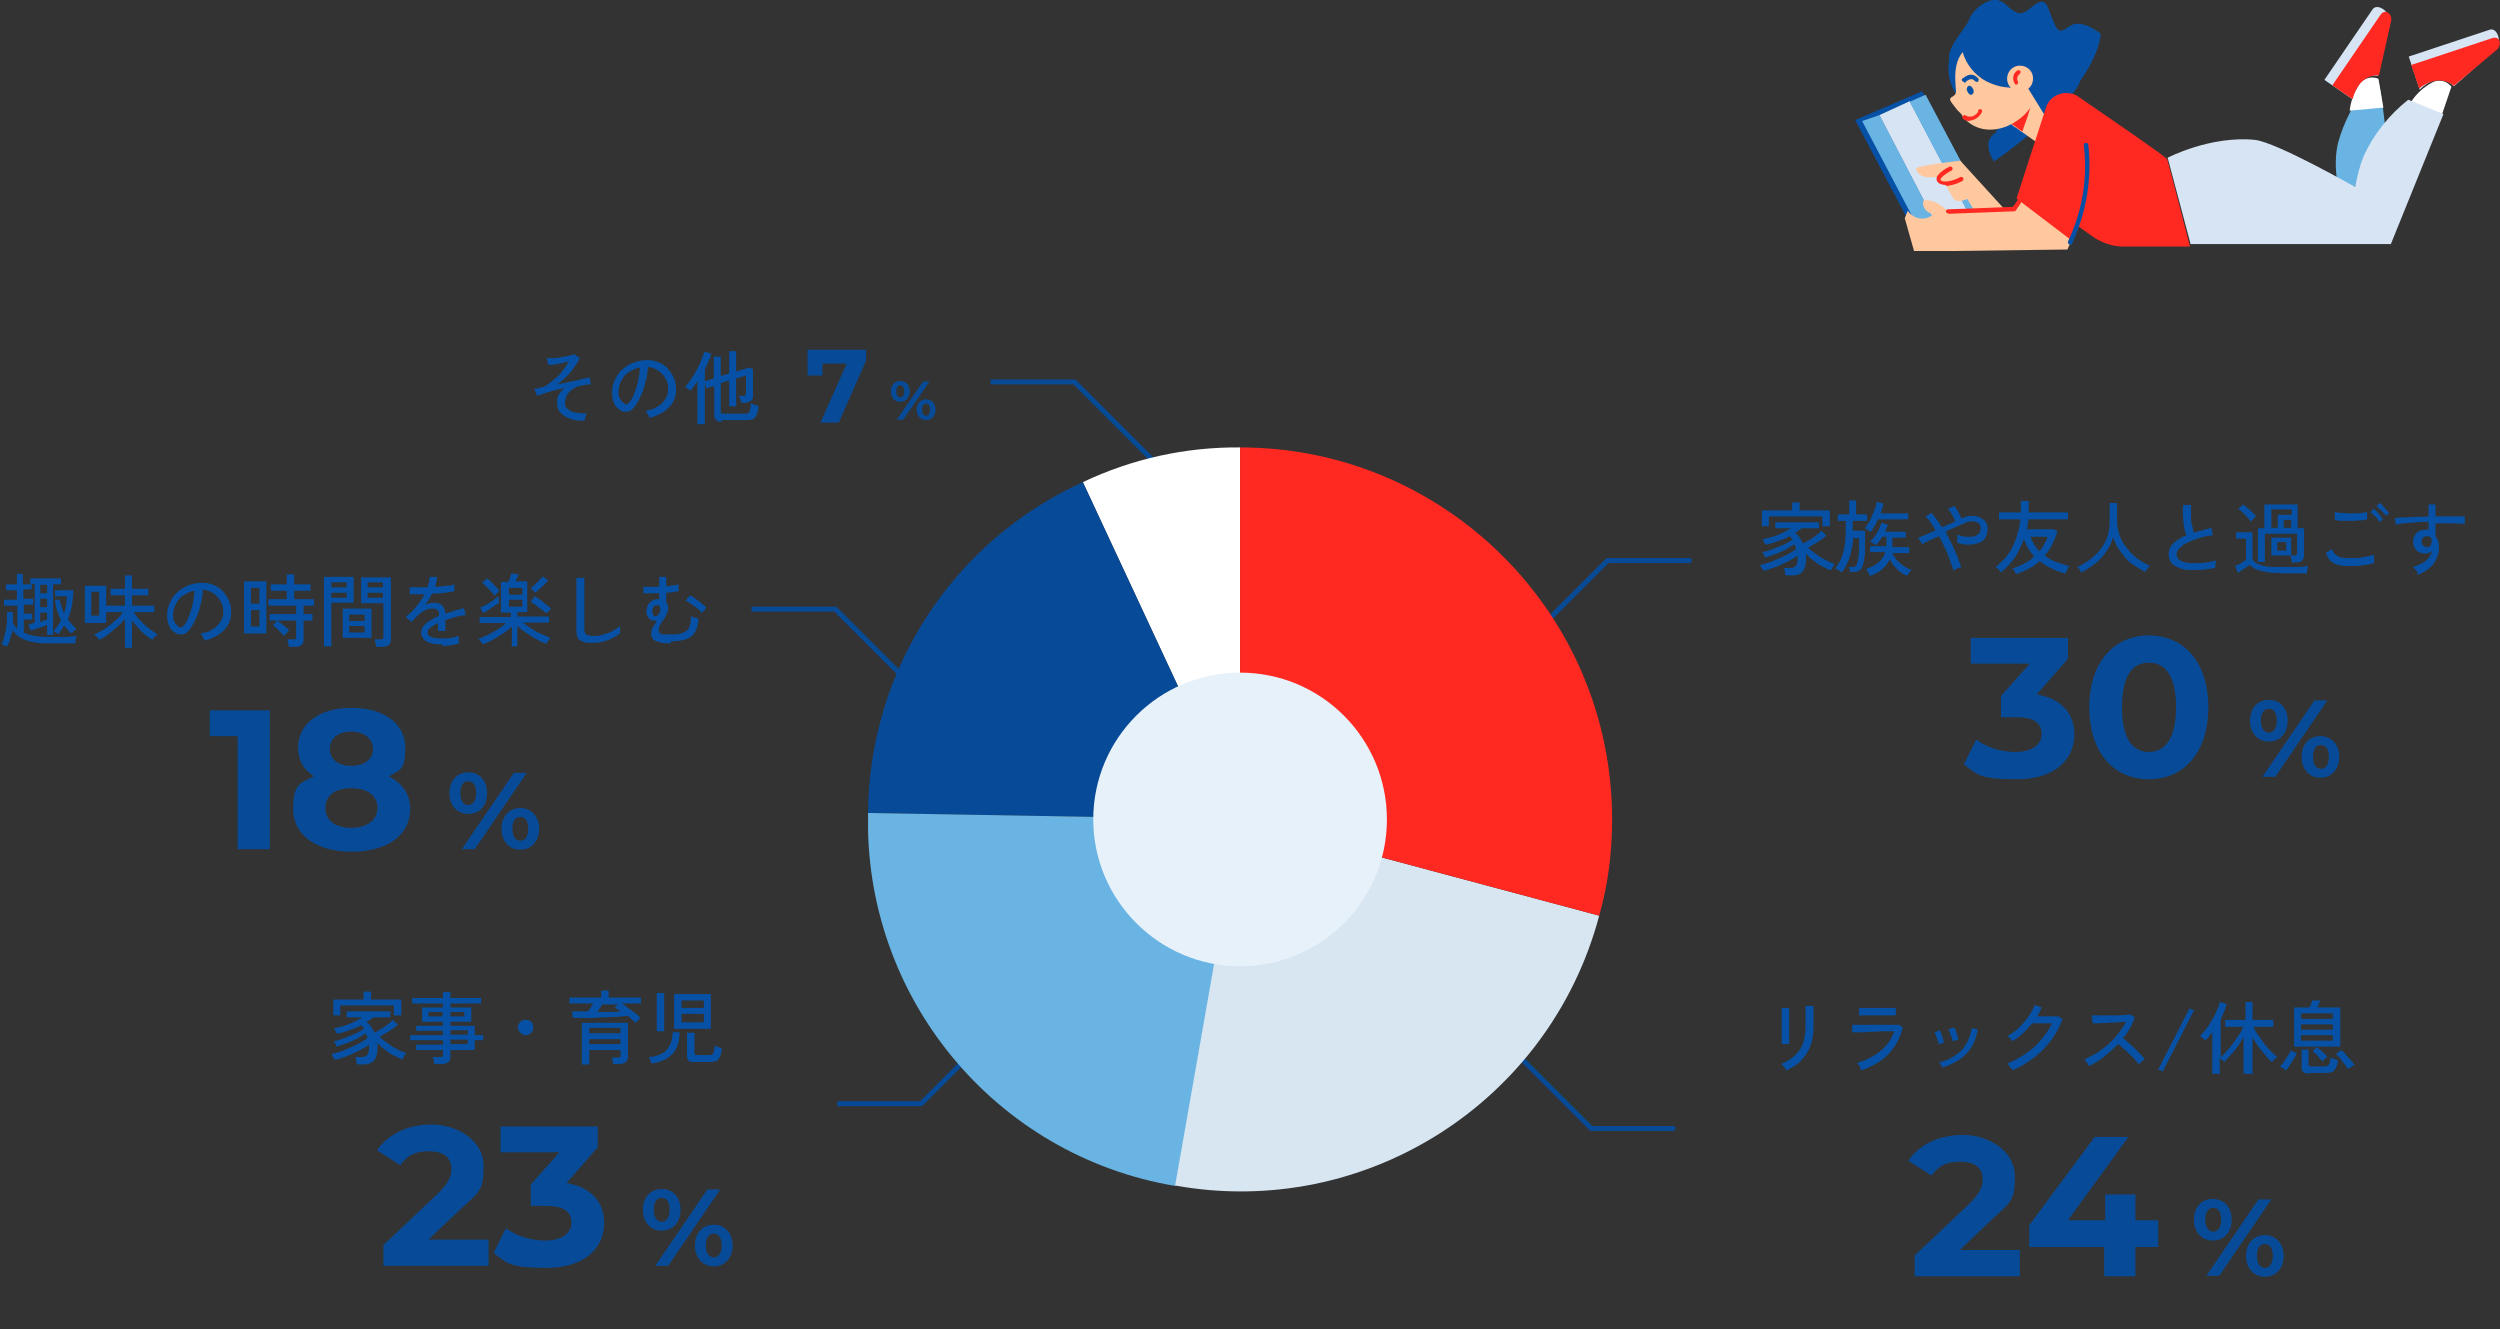 <?xml version="1.0" encoding="UTF-8"?>
<svg id="_レイヤー_1" data-name="レイヤー_1" xmlns="http://www.w3.org/2000/svg" xmlns:xlink="http://www.w3.org/1999/xlink" version="1.1" viewBox="0 0 504 268">
  <rect x="0" y="0" width="504" height="268" fill="#333333" stroke="none"/>
  <!-- Generator: Adobe Illustrator 29.1.0, SVG Export Plug-In . SVG Version: 2.1.0 Build 142)  -->
  <defs>
    <style>
      .st0, .st1 {
        fill: none;
      }

      .st2 {
        fill: #ffc89e;
      }

      .st3 {
        fill: #d8e6f2;
      }

      .st4 {
        isolation: isolate;
      }

      .st5 {
        clip-path: url(#clippath-1);
      }

      .st6 {
        clip-path: url(#clippath-3);
      }

      .st7 {
        clip-path: url(#clippath-4);
      }

      .st8 {
        clip-path: url(#clippath-2);
      }

      .st9 {
        clip-path: url(#clippath-6);
      }

      .st10 {
        clip-path: url(#clippath-5);
      }

      .st11 {
        fill: #fff;
      }

      .st12 {
        fill: #074b98;
      }

      .st13 {
        fill: #ff2921;
      }

      .st14 {
        fill: #e7f1fa;
      }

      .st15 {
        fill: #d7e4f4;
      }

      .st16 {
        fill: #69b4e3;
      }

      .st1 {
        stroke: #074b98;
        stroke-miterlimit: 10;
      }

      .st17 {
        fill: #0651a5;
      }

      .st18 {
        clip-path: url(#clippath);
      }
    </style>
    <clipPath id="clippath">
      <rect class="st0" x="306.9" y="112.5" width="34.2" height="17.8"/>
    </clipPath>
    <clipPath id="clippath-1">
      <rect class="st0" x="199.7" y="76.4" width="34.2" height="17.8"/>
    </clipPath>
    <clipPath id="clippath-2">
      <rect class="st0" x="151.4" y="122.2" width="34.2" height="17.8"/>
    </clipPath>
    <clipPath id="clippath-3">
      <rect class="st0" x="168.8" y="205.2" width="34.2" height="17.8"/>
    </clipPath>
    <clipPath id="clippath-4">
      <rect class="st0" x="303.6" y="210.3" width="34.2" height="17.8"/>
    </clipPath>
    <clipPath id="clippath-5">
      <rect class="st0" x="374" y="0" width="130" height="50.6"/>
    </clipPath>
    <clipPath id="clippath-6">
      <rect class="st0" x="175" y="90.2" width="150" height="150"/>
    </clipPath>
  </defs>
  <g id="_グループ_22172" data-name="グループ_22172">
    <g id="_グループ_22171" data-name="グループ_22171">
      <g id="_グループ_5514" data-name="グループ_5514">
        <g id="_グループ_4833" data-name="グループ_4833">
          <g id="_" class="st4">
            <g class="st4">
              <path class="st12" d="M453.6,145.3c0-2.6,1.6-4.2,3.8-4.2s3.8,1.6,3.8,4.2-1.6,4.2-3.8,4.2-3.8-1.7-3.8-4.2ZM459,145.3c0-1.6-.6-2.4-1.6-2.4s-1.6.8-1.6,2.4.7,2.4,1.6,2.4,1.6-.8,1.6-2.4ZM466.6,141.2h2.6l-10.5,15.4h-2.6l10.5-15.4ZM464,152.6c0-2.6,1.6-4.2,3.8-4.2s3.8,1.7,3.8,4.2-1.6,4.2-3.8,4.2-3.8-1.7-3.8-4.2ZM469.5,152.6c0-1.6-.6-2.4-1.6-2.4s-1.6.8-1.6,2.4.7,2.4,1.6,2.4,1.6-.8,1.6-2.4Z"/>
            </g>
          </g>
          <g id="_30" class="st4">
            <g class="st4">
              <path class="st12" d="M418.2,148.1c0,4.7-3.6,9-11.6,9s-8-1.1-10.7-3l2.5-5c2.1,1.6,5.1,2.5,8,2.5s5.2-1.3,5.2-3.6-1.6-3.4-5.2-3.4h-3v-4.3l5.8-6.5h-11.9v-5.2h19.6v4.2l-6.3,7.2c5,.8,7.6,3.9,7.6,8Z"/>
              <path class="st12" d="M421.2,142.6c0-9.2,5.1-14.5,12-14.5s12,5.2,12,14.5-5.1,14.5-12,14.5-12-5.2-12-14.5ZM438.7,142.6c0-6.4-2.2-9-5.5-9s-5.4,2.6-5.4,9,2.2,9,5.4,9,5.5-2.6,5.5-9Z"/>
            </g>
          </g>
        </g>
        <g id="_家族や友人と過ごす" data-name="家族や友人と過ごす" class="st4">
          <g class="st4">
            <path class="st17" d="M359.9,115.9c0-.2,0-.4-.1-.7,0-.3-.1-.5-.2-.7h1.3c.5,0,.8-.1,1.1-.4.3-.3.4-.8.4-1.5s0-.2,0-.3c0,0,0-.2,0-.3-.5.4-1.2.8-2,1.2-.8.4-1.6.8-2.4,1.1-.8.3-1.7.6-2.5.8,0-.1,0-.2-.2-.4s-.2-.3-.3-.5c0-.1-.2-.3-.2-.3.6-.1,1.2-.3,1.8-.5.7-.2,1.3-.5,2-.8.7-.3,1.3-.6,1.9-.9.6-.3,1.1-.7,1.6-1,0-.2-.1-.4-.2-.5,0-.2-.1-.3-.2-.5-.5.4-1.1.7-1.7,1.1-.7.3-1.4.7-2.1.9-.7.3-1.4.5-2.1.7,0,0,0-.2-.1-.4s-.2-.3-.2-.4c0-.1-.2-.2-.2-.3.7-.1,1.3-.3,2.1-.6.7-.3,1.5-.6,2.2-.9.7-.3,1.3-.7,1.8-1,0-.1-.2-.3-.3-.4,0-.1-.2-.2-.3-.3-.7.4-1.5.7-2.4,1-.9.3-1.7.6-2.5.7,0,0,0-.2-.2-.4s-.2-.3-.2-.4-.2-.3-.2-.3c.7-.1,1.4-.3,2.1-.5.7-.2,1.4-.5,2-.8.6-.3,1.2-.6,1.7-.9h-3.2v-1.2h8.8v1.2h-3.5c-.3.3-.8.6-1.3.9.3.3.7.6.9,1,.3.4.5.8.7,1.2.4-.2.9-.5,1.4-.8.5-.3.9-.6,1.3-.9.4-.3.7-.6,1-.9l1,1c-.5.4-1.1.9-1.8,1.3s-1.3.8-1.9,1.1c.4.4.8.7,1.2,1,.5.3.9.7,1.4,1,.5.3,1,.5,1.5.8.5.2.9.4,1.3.5,0,0-.2.2-.3.4s-.2.3-.3.5c0,.2-.2.3-.2.4-.5-.2-1.1-.5-1.7-.8-.6-.3-1.2-.7-1.8-1.2-.6-.4-1.1-.9-1.5-1.4,0,.1,0,.3,0,.5,0,.2,0,.3,0,.5,0,1.2-.2,2-.7,2.6s-1.1.8-2,.8h-1.2ZM355.2,106.1v-3.2h6.1v-1.6h1.5v1.6h6.1v3.2h-1.5v-2h-10.8v2h-1.4Z"/>
            <path class="st17" d="M373,115.6c0-.2,0-.4-.1-.7s-.1-.5-.2-.6h.8c.3,0,.5,0,.6-.2.1-.1.3-.4.4-.9,0-.2.1-.6.2-1,0-.4,0-.8.1-1.3,0-.5,0-.9,0-1.3s0-.8,0-1.1h-1.2c0,.9-.2,1.8-.4,2.6-.2.9-.4,1.7-.8,2.4-.3.8-.7,1.4-1.1,1.9,0,0-.2-.2-.4-.3s-.3-.2-.5-.3c-.2,0-.3-.1-.4-.2.7-.9,1.3-2,1.6-3.3.4-1.3.5-2.9.5-4.8v-1.5h-1.6v-1.3h2.3v-2.8h1.4v2.8h2.2v1.3h-2.9v2h2.5c0,.5,0,1.1,0,1.7s0,1.2,0,1.8c0,.6,0,1.2-.1,1.7s-.1.9-.2,1.2c-.2.7-.4,1.2-.7,1.5-.3.3-.8.4-1.4.4h-.7ZM377.1,107.2c-.1,0-.3-.2-.6-.4-.3-.2-.5-.3-.6-.3.3-.3.5-.7.8-1.1.3-.4.5-.9.7-1.4.2-.5.4-1,.6-1.5s.3-.9.3-1.3l1.4.3c-.1.7-.3,1.3-.6,2h5.6v1.2h-6.1c-.4.9-.9,1.8-1.5,2.6ZM376.9,115.9c0-.1-.2-.3-.3-.6-.2-.2-.3-.4-.4-.6,1-.3,1.9-.8,2.5-1.3.7-.6,1.1-1.3,1.4-2.1h-3.1v-1.2h3.3v-1.9h-.8c-.4.6-.8,1.2-1.3,1.7,0,0-.2-.1-.3-.2-.2-.1-.3-.2-.5-.3-.2-.1-.3-.2-.4-.2.3-.3.7-.7,1-1.1.3-.5.6-.9.8-1.4.2-.5.4-.9.5-1.3l1.3.4c0,.2-.2.4-.3.7,0,.2-.2.4-.3.7h4.2v1.2h-2.7v1.9h3.4v1.2h-3.4c.3.7.8,1.4,1.5,2,.7.6,1.5,1.1,2.4,1.4,0,0-.2.2-.3.3-.1.1-.3.3-.4.5-.1.2-.2.3-.2.4-.7-.3-1.4-.7-2-1.3s-1.1-1.2-1.5-2c-.4.7-.9,1.4-1.6,2s-1.5,1-2.4,1.3Z"/>
            <path class="st17" d="M393.9,115.4c-.1-.6-.4-1.3-.7-2.2s-.6-1.7-1-2.5c-.4-.9-.8-1.7-1.3-2.6-.7.3-1.4.6-2,.9-.6.3-1.1.5-1.4.7l-.8-1.3c.4-.1.9-.4,1.5-.6.6-.3,1.3-.5,2-.9-.3-.6-.7-1.1-1-1.6s-.7-.9-1-1.2l1.2-.7c.3.4.7.8,1,1.3.4.5.7,1,1.1,1.6.5-.2,1-.4,1.4-.6.5-.2.9-.4,1.3-.6-.2-.4-.4-.9-.7-1.4-.3-.5-.5-.8-.8-1.1l1.3-.6c.2.2.3.4.5.7.2.3.4.6.5.9.2.3.3.6.4.9h.1c.7-.3,1.3-.5,1.9-.5.6,0,1.2,0,1.7.3s.9.5,1.2.9c.3.4.4.9.4,1.5s-.2,1.4-.5,1.8c-.3.5-.8.8-1.4,1-.6.2-1.2.3-2,.3-.7,0-1.5-.1-2.2-.4,0-.2,0-.4,0-.8,0-.3,0-.6,0-.8.5.2,1,.3,1.5.4.5,0,1.1,0,1.5,0,.5,0,.9-.3,1.2-.5s.5-.7.5-1.2-.1-.8-.4-1c-.3-.2-.7-.4-1.1-.4-.5,0-1,0-1.6.3-.5.2-1.1.5-1.8.8-.7.3-1.5.6-2.2,1,.5.8.9,1.7,1.3,2.5.4.9.8,1.7,1.1,2.5s.6,1.5.8,2.2c-.2,0-.5.1-.8.2-.3.1-.6.2-.7.4Z"/>
            <path class="st17" d="M406.5,115.9c0,0,0-.2-.2-.4,0-.2-.2-.3-.3-.5s-.2-.3-.3-.4c1.7-.5,3.2-1.3,4.4-2.4-.4-.5-.8-1-1.2-1.6-.3-.6-.6-1.2-.9-1.9-.5,1.4-1.1,2.6-1.8,3.7-.8,1.1-1.7,2.1-2.8,3,0,0-.2-.2-.3-.4-.1-.1-.3-.3-.4-.4-.1-.1-.3-.2-.4-.3,1.5-1.1,2.6-2.4,3.4-4,.8-1.6,1.4-3.5,1.6-5.6h-4.3v-1.4h4.4c0-.4,0-.8,0-1.1s0-.8,0-1.2h1.6c0,.4,0,.8,0,1.2,0,.4,0,.8,0,1.1h7.9v1.4h-8c0,.3,0,.7-.1,1,0,.3-.1.6-.2,1h5.5l.7.4c-.3,1-.7,1.9-1.1,2.7-.4.8-.9,1.6-1.5,2.2.7.5,1.4,1,2.3,1.3s1.8.6,2.7.8c0,0-.2.2-.3.4s-.2.4-.3.6c0,.2-.1.3-.2.5-1-.2-2-.6-2.8-1-.9-.4-1.7-.9-2.4-1.5-.6.6-1.3,1.1-2.1,1.5-.8.4-1.6.8-2.6,1.1ZM411.1,111.2c.4-.4.7-.9,1-1.4.3-.5.5-1,.7-1.6h-3.5c.5,1.2,1.1,2.2,1.9,3Z"/>
            <path class="st17" d="M419.7,115.6c-.1-.2-.3-.4-.4-.7-.2-.3-.4-.5-.5-.6,1.3-.6,2.4-1.3,3.4-2.2,1-.9,1.7-1.8,2.3-3,.5-1.1.8-2.3.8-3.7v-4h1.5v3.6c0,1,.2,2,.5,2.9s.8,1.8,1.5,2.6c.6.8,1.3,1.5,2.1,2.1s1.6,1.1,2.5,1.4c0,0-.2.2-.3.4s-.2.4-.4.5c-.1.2-.2.3-.3.4-.9-.5-1.8-1.1-2.7-1.7s-1.5-1.5-2.2-2.4-1.1-1.8-1.5-2.9c-.3,1-.7,2-1.4,2.9-.6.9-1.3,1.7-2.2,2.4s-1.8,1.3-2.8,1.8Z"/>
            <path class="st17" d="M446.5,114.5c-1,.2-1.9.3-2.8.4-.9,0-1.8,0-2.5,0-.8,0-1.5-.2-2.1-.5-.6-.2-1.1-.6-1.4-1-.3-.4-.5-1-.5-1.7s.3-1.6,1-2.2c.7-.6,1.5-1.2,2.6-1.6-.3-.6-.5-1.5-.6-2.5-.1-1-.2-2.2-.1-3.6h1.6c0,.6,0,1.3,0,2s0,1.4.2,2,.2,1.2.4,1.6c.5-.2,1.1-.4,1.7-.5.6-.2,1.2-.3,1.8-.5l.3,1.5c-1,.1-1.9.3-2.8.6-.9.3-1.6.5-2.3.9-.7.3-1.2.7-1.6,1.1-.4.4-.6.8-.6,1.2s.2.9.6,1.2c.4.3,1,.5,1.8.6.8,0,1.6.1,2.6,0,1,0,2-.3,3-.5,0,.2-.1.5-.2.8,0,.3,0,.6,0,.8Z"/>
            <path class="st17" d="M459.7,115.5c-1.1,0-2,0-2.8-.2-.8-.1-1.4-.3-2-.5-.5-.2-1-.6-1.4-.9-.2.1-.4.3-.7.5-.3.2-.6.4-.9.6-.3.2-.5.4-.7.5l-.6-1.4c.2,0,.4-.2.7-.3.3-.1.6-.3.8-.5.3-.2.5-.3.7-.4v-4.3h-2v-1.3h3.3v5.5c.3.4.6.7,1.1.9.5.2,1.1.4,1.8.5s1.6.1,2.7.1,2.4,0,3.3,0c.9,0,1.7-.1,2.3-.2,0,0,0,.2-.1.4,0,.2-.1.4-.1.6,0,.2,0,.4,0,.5-.3,0-.6,0-1,0-.4,0-.9,0-1.4,0-.5,0-1,0-1.5,0h-1.4ZM453.7,105.1c-.2-.3-.4-.6-.7-.9-.3-.3-.6-.6-.9-.9-.3-.3-.6-.6-.9-.7l1-.9c.3.2.5.4.9.7.3.3.7.6,1,.9s.6.6.7.8c0,0-.2.1-.3.3s-.3.3-.4.4-.2.2-.3.3ZM462,113.3c0-.2,0-.4-.1-.7,0-.3-.1-.5-.2-.6h-3.8v-3.6h4v3.6h.6c.4,0,.6-.2.6-.5v-3.9h-6.5v5.7h-1.4v-6.8h1.3v-4.8h6.7v4.8h1.3v5.4c0,.5-.1.8-.4,1.1s-.7.4-1.2.4h-1ZM457.9,106.4h1.3v-2.6h2.8v-1.1h-4.1v3.7ZM459.1,111h1.8v-1.7h-1.8v1.7ZM460.4,106.4h1.5v-1.6h-1.5v1.6Z"/>
            <path class="st17" d="M473,114.1c-1,0-1.9-.2-2.6-.6-.7-.4-1.2-1.1-1.5-2.1l1.3-.7c.1.6.4,1,.9,1.3.4.3,1.1.5,1.9.5s1.4,0,2.1,0c.7,0,1.4-.2,2-.3.6-.1,1.1-.2,1.5-.4,0,.1,0,.3,0,.5,0,.2,0,.4,0,.7,0,.2,0,.4,0,.5-.4.1-1,.3-1.6.4-.6,0-1.3.2-2.1.2-.7,0-1.5,0-2.2,0ZM470.7,104.7v-1.5c.3,0,.6.2,1.1.2.4,0,.9,0,1.4.1.5,0,1,0,1.5,0,.5,0,1,0,1.4-.1.4,0,.8-.1,1.1-.2v1.5c-.2,0-.6.2-1,.2-.4,0-.9,0-1.4.1-.5,0-1,0-1.5,0-.5,0-1,0-1.4,0s-.8-.1-1.1-.2ZM479.7,105.2c-.1-.2-.3-.5-.5-.7-.2-.3-.5-.5-.7-.7s-.4-.4-.6-.6l.7-.6c.2.1.4.3.6.6.3.3.5.5.7.8s.4.5.5.7l-.7.6ZM481,104c-.1-.2-.3-.4-.6-.7-.2-.3-.5-.5-.7-.7-.2-.2-.5-.4-.6-.6l.7-.6c.2.1.4.3.6.6.2.2.5.5.7.8.2.3.4.5.6.6l-.7.6Z"/>
            <path class="st17" d="M487.4,115.5c0-.2-.2-.4-.4-.6s-.3-.4-.6-.6c1.2-.3,2.1-.8,2.7-1.3.6-.5,1-1.2,1.2-1.9-.4.3-.8.5-1.3.5-.7,0-1.3-.2-1.8-.6-.4-.4-.7-1-.7-1.7,0-.5,0-.9.3-1.3.2-.4.5-.7.9-.9s.8-.3,1.3-.3.2,0,.3,0c.1,0,.2,0,.3,0,0-.2,0-.5,0-.8,0-.3,0-.6,0-.8-.9,0-1.7,0-2.6.1s-1.6.1-2.3.2c-.7,0-1.3.2-1.7.3l-.2-1.4c.4,0,1,0,1.7-.1.7,0,1.5,0,2.4-.1.9,0,1.8,0,2.7-.1v-2.4h1.4v2.4c.8,0,1.6,0,2.3,0s1.4,0,2.1,0c.6,0,1.1,0,1.5,0v1.5c-.7,0-1.6-.1-2.6-.1-1,0-2.1,0-3.3,0,0,.4,0,.8,0,1.3,0,.4,0,.9,0,1.3.5.6.7,1.3.7,2.3s-.4,2.4-1.2,3.4c-.8.9-1.9,1.7-3.3,2.1ZM489.1,110.4c.3,0,.6-.1.8-.3.2-.2.3-.5.3-.8s0-.2,0-.4c0-.1,0-.3,0-.4-.3-.3-.6-.4-.9-.4s-.6.1-.8.3c-.2.2-.3.5-.3.8,0,.3.1.6.3.8.2.2.5.3.8.3Z"/>
          </g>
        </g>
      </g>
      <g id="_グループ_5515" data-name="グループ_5515">
        <g id="_グループ_4833-2" data-name="グループ_4833-2">
          <g id="_2" class="st4">
            <g class="st4">
              <path class="st12" d="M442.3,245.9c0-2.6,1.6-4.2,3.8-4.2s3.8,1.6,3.8,4.2-1.6,4.2-3.8,4.2-3.8-1.7-3.8-4.2ZM447.8,245.9c0-1.6-.6-2.4-1.6-2.4s-1.6.8-1.6,2.4.7,2.4,1.6,2.4,1.6-.8,1.6-2.4ZM455.3,241.8h2.6l-10.5,15.4h-2.6l10.5-15.4ZM452.8,253.2c0-2.6,1.6-4.2,3.8-4.2s3.8,1.7,3.8,4.2-1.6,4.2-3.8,4.2-3.8-1.7-3.8-4.2ZM458.2,253.2c0-1.6-.6-2.4-1.6-2.4s-1.6.8-1.6,2.4.7,2.4,1.6,2.4,1.6-.8,1.6-2.4Z"/>
            </g>
          </g>
          <g id="_24" class="st4">
            <g class="st4">
              <path class="st12" d="M407.2,252v5.3h-21.2v-4.2l10.8-10.2c2.5-2.4,2.9-3.8,2.9-5.2,0-2.2-1.5-3.5-4.5-3.5s-4.4.9-5.8,2.8l-4.7-3c2.2-3.2,6.1-5.2,11.1-5.2s10.4,3.2,10.4,8.3-.8,5.2-4.7,8.8l-6.4,6.1h12Z"/>
              <path class="st12" d="M435.1,251.4h-4.6v5.9h-6.3v-5.9h-15.1v-4.4l13.2-17.8h6.8l-12.2,16.8h7.5v-5.2h6.1v5.2h4.6v5.3Z"/>
            </g>
          </g>
        </g>
        <g id="_リラックス_休息" data-name="リラックス_休息" class="st4">
          <g class="st4">
            <path class="st17" d="M359.2,210.4c0,0,0-.3,0-.6,0-.4,0-.8,0-1.3,0-.5,0-1.1,0-1.7,0-.6,0-1.2,0-1.7s0-1,0-1.3c0-.4,0-.6,0-.6h1.5v.7c0,.4,0,.8,0,1.3,0,.5,0,1.1,0,1.6,0,.6,0,1.1,0,1.7s0,1,0,1.3c0,.4,0,.6,0,.7h-1.5ZM360.1,215.8c0-.1-.1-.2-.2-.4-.1-.2-.2-.3-.4-.5-.1-.2-.3-.3-.4-.4,1.7-.7,2.9-1.7,3.7-2.8.8-1.2,1.2-2.8,1.2-4.7v-1.4c0-.4,0-.7,0-1.1,0-.4,0-.8,0-1.1,0-.3,0-.5,0-.6h1.6v4.2c0,1.5-.2,2.7-.6,3.8-.4,1.1-1,2-1.8,2.9s-1.8,1.5-3.1,2.1Z"/>
            <path class="st17" d="M375.2,215.6c0,0-.1-.2-.2-.4,0-.2-.2-.4-.3-.5-.1-.2-.2-.3-.3-.4,1.9-.6,3.5-1.4,4.8-2.5s2.2-2.4,2.7-3.9c-.5,0-1.1,0-1.7,0s-1.3,0-2.1.1c-.7,0-1.4,0-2,.1-.7,0-1.2,0-1.7,0-.5,0-.8,0-1,0v-1.5c.1,0,.5,0,1,0,.5,0,1.1,0,1.7,0,.7,0,1.3,0,2,0s1.3,0,2,0c.6,0,1.2,0,1.7,0,.5,0,.8,0,1,0l.8.5c-.5,2.1-1.4,3.8-2.8,5.3-1.4,1.5-3.3,2.6-5.6,3.4ZM374.8,204.7v-1.5c.5,0,1,0,1.7,0s1.3,0,2,0,1.3,0,2,0,1.2,0,1.7,0v1.5c-.5,0-1.1,0-1.7,0-.6,0-1.3,0-2,0h-1.3c-.5,0-.9,0-1.3,0s-.8,0-1.1,0Z"/>
            <path class="st17" d="M390.8,210.5c0-.2,0-.5-.2-.8-.1-.3-.2-.6-.3-.9-.1-.3-.2-.5-.3-.7l1.1-.4c0,.2.2.4.3.7s.2.6.3,1c.1.3.2.6.2.8l-1.2.4ZM391.6,215.3c0-.2-.2-.3-.3-.6-.1-.2-.3-.4-.4-.5,1.2-.3,2.2-.7,3.1-1.3.9-.6,1.7-1.3,2.3-2.3s1-2,1.2-3.3l1.2.2c-.2,1.5-.7,2.7-1.3,3.7-.7,1-1.5,1.9-2.5,2.5s-2.1,1.2-3.3,1.5ZM393.6,209.9c0-.2,0-.5-.2-.8,0-.3-.2-.6-.3-.9s-.2-.5-.3-.7l1.2-.4c0,.2.2.4.3.7.1.3.2.6.3,1,.1.3.2.6.2.8l-1.2.3Z"/>
            <path class="st17" d="M405.7,215.7c0-.1-.1-.3-.3-.4-.1-.2-.2-.3-.4-.5s-.2-.3-.3-.4c1.3-.5,2.5-1.2,3.7-2s2.2-1.7,3.1-2.8c.9-1,1.6-2.1,2.2-3.3-.3,0-.7,0-1.1,0-.4,0-.8,0-1.2,0-.4,0-.7,0-1,0-.3,0-.5,0-.7,0-1.1,1.4-2.4,2.6-3.9,3.6,0,0-.2-.2-.3-.3-.1-.1-.3-.3-.4-.4-.1-.1-.3-.2-.4-.3.8-.5,1.6-1,2.3-1.7.7-.7,1.3-1.4,1.9-2.2.5-.8,1-1.6,1.3-2.4l1.4.5c-.1.3-.3.6-.4.9-.2.3-.3.6-.5.9.4,0,.7,0,1.2,0,.4,0,.9,0,1.3,0,.4,0,.8,0,1.1,0s.5,0,.6,0l.9.5c-.5,1.5-1.3,2.9-2.2,4.2-1,1.3-2.1,2.5-3.4,3.5s-2.7,1.9-4.3,2.6Z"/>
            <path class="st17" d="M421.1,214.8c-.1-.2-.3-.4-.4-.6-.2-.3-.4-.5-.5-.6.8-.4,1.6-.8,2.5-1.3.8-.5,1.6-1.2,2.4-1.8.7-.7,1.4-1.4,2-2.2.6-.8,1.1-1.5,1.5-2.3-.5,0-1,0-1.7.1s-1.3,0-1.9.1-1.2,0-1.8.1c-.5,0-1,0-1.3,0l-.2-1.6c.3,0,.6,0,1.2,0,.5,0,1.1,0,1.8,0,.6,0,1.3,0,1.9,0s1.2,0,1.7-.1c.5,0,.9,0,1.1-.1l1,.6c-.3.7-.6,1.5-1,2.2-.4.7-.9,1.4-1.4,2,.4.3.8.6,1.2,1s.8.7,1.2,1.1c.4.4.8.8,1.1,1.1.4.4.6.7.9,1-.2.1-.4.3-.6.5s-.5.4-.6.6c-.2-.3-.5-.6-.8-1-.3-.4-.7-.7-1.1-1.1-.4-.4-.8-.8-1.2-1.1-.4-.4-.7-.7-1.1-.9-.9.9-1.9,1.8-2.9,2.6-1,.8-2.1,1.4-3.1,1.9Z"/>
            <path class="st17" d="M436,216l-.9-.4,6.3-12.3.9.4-6.3,12.3Z"/>
            <path class="st17" d="M452.3,216.4v-7.3c-.4.6-.8,1.3-1.2,1.9-.5.6-.9,1.2-1.4,1.7s-.9,1-1.3,1.4c0-.1-.2-.3-.4-.4-.2-.2-.4-.3-.5-.4v3.2h-1.5v-8.5c-.2.4-.5.7-.7,1-.3.3-.5.6-.7.8-.1-.1-.3-.3-.5-.5s-.4-.3-.6-.4c.3-.3.6-.7,1-1.1.3-.4.7-.9,1-1.4.3-.5.6-1.1.9-1.6.3-.5.5-1.1.7-1.5s.3-.9.4-1.3l1.4.4c-.1.5-.3,1-.5,1.5-.2.5-.5,1.1-.7,1.6v7.6c.4-.3.8-.7,1.2-1.2.4-.5.9-1,1.3-1.6s.8-1.1,1.2-1.7c.4-.6.6-1.1.9-1.6h-3.7v-1.4h4.1v-3.6h1.4v3.6h4.2v1.4h-4c.2.5.5,1.1.9,1.6.4.6.8,1.1,1.2,1.7.4.6.9,1.1,1.4,1.6.5.5.9.9,1.3,1.2,0,0-.2.1-.4.3-.2.1-.3.3-.4.4s-.2.2-.3.3c-.4-.4-.9-.8-1.3-1.4-.5-.5-.9-1.1-1.4-1.7-.4-.6-.8-1.2-1.2-1.8v7.3h-1.4Z"/>
            <path class="st17" d="M460.8,215.8c0,0-.2-.2-.3-.3-.2-.1-.3-.2-.5-.3-.2-.1-.3-.2-.4-.2.2-.2.4-.4.6-.6.2-.3.4-.6.6-.9.2-.3.4-.6.6-.9.2-.3.3-.6.4-.8l1.2.5c-.1.4-.3.8-.6,1.2-.3.4-.5.9-.8,1.3-.3.4-.6.8-.8,1.1ZM462.5,211v-7.9h3.1c.1-.2.2-.5.3-.7s.2-.5.2-.7h1.6c0,.3-.1.5-.2.7-.1.3-.2.5-.3.7h4.6v7.9h-9.3ZM463.9,205.4h6.4v-1.1h-6.4v1.1ZM463.9,207.6h6.4v-1.1h-6.4v1.1ZM463.9,209.8h6.4v-1.1h-6.4v1.1ZM465.5,216.4c-.6,0-1,0-1.2-.3-.2-.2-.3-.5-.3-.9v-3.6h1.4v2.9c0,.2,0,.3.1.4,0,0,.2.1.5.1h2.5c.5,0,.8-.1,1-.4.2-.2.3-.7.4-1.4.2,0,.4.2.7.3.3,0,.5.2.7.2,0,.7-.2,1.2-.4,1.6s-.4.6-.7.8c-.3.1-.7.2-1.2.2h-3.4ZM468.2,214c-.1-.2-.3-.4-.6-.7-.2-.3-.5-.5-.7-.8-.3-.3-.5-.5-.7-.6l.9-.8c.2.2.4.3.7.6.3.2.5.5.8.7.3.3.5.5.6.7,0,0-.2.1-.3.2-.1.1-.3.2-.4.4-.1.1-.2.2-.3.3ZM473.4,215.6c-.2-.3-.4-.6-.7-1-.3-.4-.6-.8-.9-1.2-.3-.4-.6-.7-.9-.9l1.1-.8c.3.2.6.5.9.9.3.4.7.8,1,1.1.3.4.6.7.8,1,0,0-.2.1-.4.2-.2.1-.3.2-.5.3-.2.1-.3.2-.4.3Z"/>
          </g>
        </g>
      </g>
      <g id="_グループ_5516" data-name="グループ_5516">
        <g id="_グループ_4833-3" data-name="グループ_4833-3">
          <g id="_3" class="st4">
            <g class="st4">
              <path class="st12" d="M129.6,243.9c0-2.6,1.6-4.2,3.8-4.2s3.8,1.6,3.8,4.2-1.6,4.2-3.8,4.2-3.8-1.7-3.8-4.2ZM135,243.9c0-1.6-.6-2.4-1.6-2.4s-1.6.8-1.6,2.4.7,2.4,1.6,2.4,1.6-.8,1.6-2.4ZM142.6,239.8h2.6l-10.5,15.4h-2.6l10.5-15.4ZM140.1,251.1c0-2.6,1.6-4.2,3.8-4.2s3.8,1.7,3.8,4.2-1.6,4.2-3.8,4.2-3.8-1.7-3.8-4.2ZM145.5,251.1c0-1.6-.6-2.4-1.6-2.4s-1.6.8-1.6,2.4.7,2.4,1.6,2.4,1.6-.8,1.6-2.4Z"/>
            </g>
          </g>
          <g id="_23" class="st4">
            <g class="st4">
              <path class="st12" d="M98.5,249.9v5.3h-21.2v-4.2l10.8-10.2c2.5-2.4,2.9-3.8,2.9-5.2,0-2.2-1.5-3.5-4.5-3.5s-4.4.9-5.8,2.8l-4.7-3c2.2-3.2,6.1-5.2,11.1-5.2s10.4,3.2,10.4,8.3-.8,5.2-4.7,8.8l-6.4,6.1h12Z"/>
              <path class="st12" d="M121.8,246.6c0,4.7-3.6,9-11.6,9s-8-1.1-10.7-3l2.5-5c2.1,1.6,5.1,2.5,8,2.5s5.2-1.3,5.2-3.6-1.6-3.4-5.2-3.4h-3v-4.3l5.8-6.5h-11.9v-5.2h19.6v4.2l-6.3,7.2c5,.8,7.6,3.9,7.6,8Z"/>
            </g>
          </g>
        </g>
        <g id="_家事_育児" data-name="家事_育児" class="st4">
          <g class="st4">
            <path class="st17" d="M71.9,214.5c0-.2,0-.4-.1-.7,0-.3-.1-.5-.2-.7h1.3c.5,0,.8-.1,1.1-.4s.4-.8.4-1.5,0-.2,0-.3,0-.2,0-.3c-.5.4-1.2.8-2,1.2-.8.4-1.6.8-2.4,1.1-.8.3-1.7.6-2.5.8,0-.1,0-.2-.2-.4s-.2-.3-.3-.5c0-.2-.2-.3-.2-.3.6-.1,1.2-.3,1.8-.5.7-.2,1.3-.5,2-.8.7-.3,1.3-.6,1.9-.9.6-.3,1.1-.7,1.6-1,0-.2-.1-.4-.2-.5,0-.2-.1-.3-.2-.5-.5.4-1.1.7-1.7,1.1-.7.3-1.4.7-2.1.9s-1.4.5-2.1.7c0,0,0-.2-.1-.4s-.2-.3-.2-.4c0-.1-.2-.2-.2-.3.7-.1,1.3-.3,2.1-.6.7-.3,1.5-.6,2.2-.9.7-.3,1.3-.7,1.8-1,0-.1-.2-.3-.3-.4,0-.1-.2-.2-.3-.3-.7.4-1.5.7-2.4,1-.9.3-1.7.6-2.5.7,0,0,0-.2-.2-.4,0-.1-.2-.3-.2-.4,0-.2-.2-.3-.2-.3.7-.1,1.4-.3,2.1-.5s1.4-.5,2-.8c.6-.3,1.2-.6,1.7-.9h-3.2v-1.2h8.8v1.2h-3.5c-.3.3-.8.6-1.3.9.3.3.7.6.9,1,.3.4.5.8.7,1.2.4-.2.9-.5,1.4-.8s.9-.6,1.3-.9c.4-.3.7-.6,1-.9l1,1c-.5.4-1.1.9-1.8,1.3-.7.4-1.3.8-1.9,1.1.4.4.8.7,1.2,1,.5.3.9.7,1.4,1,.5.3,1,.5,1.5.8.5.2.9.4,1.3.5,0,0-.2.2-.3.4-.1.2-.2.3-.3.5,0,.2-.2.3-.2.4-.5-.2-1.1-.5-1.7-.8-.6-.3-1.2-.7-1.8-1.2-.6-.4-1.1-.9-1.5-1.4,0,.1,0,.3,0,.5s0,.3,0,.5c0,1.2-.2,2-.7,2.6-.5.5-1.1.8-2,.8h-1.2ZM67.2,204.7v-3.2h6.1v-1.6h1.5v1.6h6.1v3.2h-1.5v-2h-10.8v2h-1.4Z"/>
            <path class="st17" d="M87.5,214.4c0-.2,0-.4-.1-.7,0-.2-.1-.5-.2-.6h1.5c.2,0,.4,0,.5-.1,0,0,.1-.2.1-.4v-.9h-5.4v-1.1h5.4v-.9h-6.6v-1h6.6v-.9h-5.4v-1h5.4v-.8h-4.2v-2.9h4.2v-.8h-6.2v-1.1h6.2v-1.2h1.5v1.2h6.2v1.1h-6.2v.8h4.2v2.9h-4.2v.8h4.9v1.9h1.7v1h-1.7v2h-4.9v1.3c0,.5-.1.9-.4,1.1s-.7.4-1.3.4h-1.5ZM86.4,204.9h2.8v-.9h-2.8v.9ZM90.8,204.9h2.8v-.9h-2.8v.9ZM90.8,208.6h3.5v-.9h-3.5v.9ZM90.8,210.5h3.5v-.9h-3.5v.9Z"/>
            <path class="st17" d="M106,208.7c-.4,0-.8-.2-1.1-.5-.3-.3-.5-.7-.5-1.1s.2-.8.5-1.1c.3-.3.7-.4,1.1-.4s.8.1,1.1.4c.3.3.4.7.4,1.1s-.1.8-.4,1.1c-.3.3-.7.5-1.1.5Z"/>
            <path class="st17" d="M128.2,206.3c-.2-.2-.4-.4-.7-.7-.3-.2-.6-.5-.9-.8-.6,0-1.2.1-1.9.2-.7,0-1.5,0-2.3.1-.8,0-1.6,0-2.5.1s-1.6,0-2.4,0-1.4,0-2,0l-.2-1.3c.5,0,1,0,1.5,0,.5,0,1.1,0,1.7,0,.2-.2.4-.5.6-.8.2-.3.4-.6.5-.8h-4.8v-1.2h6.4v-1.4h1.5v1.4h6.5v1.2h-3.9c.4.2.9.5,1.3.9.5.3.9.7,1.4,1,.4.3.8.7,1.1,1,0,0-.2.2-.3.3-.1.2-.3.3-.4.4-.1.1-.2.3-.3.3ZM123.6,214.5c0-.2,0-.4-.1-.7s-.1-.5-.2-.6h1.2c.2,0,.4,0,.5-.1,0,0,.1-.2.1-.4v-1h-6.3v2.9h-1.5v-8.4h9.3v6.8c0,1-.6,1.5-1.8,1.5h-1.2ZM118.8,208.3h6.3v-1.1h-6.3v1.1ZM118.8,210.5h6.3v-1h-6.3v1ZM120.2,204c.9,0,1.8,0,2.6,0,.9,0,1.6,0,2.3-.1-.2-.2-.4-.3-.6-.4s-.4-.3-.6-.4l.7-.6h-3.2c-.1.3-.3.5-.5.8-.2.3-.4.6-.6.8Z"/>
            <path class="st17" d="M131.3,214.4c0,0,0-.2-.1-.4,0-.2-.1-.3-.2-.5,0-.2-.1-.3-.2-.4,1,0,1.9-.3,2.6-.7.7-.3,1.2-.9,1.6-1.6.4-.7.6-1.6.6-2.7h1.4c0,1.3-.2,2.4-.7,3.3-.4.9-1.1,1.5-1.9,2s-1.8.8-3,1ZM132.4,207.9v-7.7h1.5v7.7h-1.5ZM135.9,207.4v-7h7.4v7h-7.4ZM137.4,203.2h4.5v-1.5h-4.5v1.5ZM137.4,206.1h4.5v-1.7h-4.5v1.7ZM140,214.1c-.6,0-1,0-1.2-.3s-.3-.5-.3-.9v-4.7h1.5v4c0,.2,0,.3.1.4,0,0,.2.1.5.1h2.2c.3,0,.5,0,.7-.1.2,0,.3-.3.4-.6,0-.3.2-.7.2-1.2.2,0,.4.2.7.3s.5.2.7.2c0,.8-.2,1.4-.4,1.8-.2.4-.4.7-.7.8s-.7.2-1.2.2h-3.1Z"/>
          </g>
        </g>
      </g>
      <g id="_グループ_5517" data-name="グループ_5517">
        <g id="_グループ_4833-4" data-name="グループ_4833-4">
          <g id="_4" class="st4">
            <g class="st4">
              <path class="st12" d="M90.6,159.9c0-2.6,1.6-4.2,3.8-4.2s3.8,1.6,3.8,4.2-1.6,4.2-3.8,4.2-3.8-1.7-3.8-4.2ZM96,159.9c0-1.6-.6-2.4-1.6-2.4s-1.6.8-1.6,2.4.7,2.4,1.6,2.4,1.6-.8,1.6-2.4ZM103.6,155.8h2.6l-10.5,15.4h-2.6l10.5-15.4ZM101.1,167.1c0-2.6,1.6-4.2,3.8-4.2s3.8,1.7,3.8,4.2-1.6,4.2-3.8,4.2-3.8-1.7-3.8-4.2ZM106.5,167.1c0-1.6-.6-2.4-1.6-2.4s-1.6.8-1.6,2.4.7,2.4,1.6,2.4,1.6-.8,1.6-2.4Z"/>
            </g>
          </g>
          <g id="_18" class="st4">
            <g class="st4">
              <path class="st12" d="M54.4,143.2v28h-6.5v-22.8h-5.6v-5.2h12.1Z"/>
              <path class="st12" d="M82.7,163.1c0,5.3-4.7,8.6-11.8,8.6s-11.8-3.3-11.8-8.6,1.6-5.2,4.2-6.6c-2.1-1.3-3.2-3.2-3.2-5.8,0-4.9,4.4-8,10.8-8s10.8,3.1,10.8,8-1.2,4.5-3.3,5.8c2.7,1.4,4.3,3.6,4.3,6.6ZM76.1,162.9c0-2.5-2-4-5.3-4s-5.2,1.5-5.2,4,2,4,5.2,4,5.3-1.6,5.3-4ZM66.5,151c0,2.1,1.7,3.4,4.3,3.4s4.4-1.3,4.4-3.4-1.8-3.5-4.4-3.5-4.3,1.3-4.3,3.5Z"/>
            </g>
          </g>
        </g>
        <g id="_趣味の時間を楽しむ" data-name="趣味の時間を楽しむ" class="st4">
          <g class="st4">
            <path class="st17" d="M1.4,130.3c-.1,0-.3-.1-.5-.2-.2,0-.4-.2-.6-.2.2-.4.4-.8.5-1.3.1-.5.3-1.1.4-1.7.1-.6.2-1.2.2-1.8,0-.6,0-1.1,0-1.7h1.2c0,.4,0,.8,0,1.1,0,.4,0,.7,0,1,.2.5.5.9.9,1.3v-4.7H.8v-1.2h2.6v-1.9H1.2v-1.2h2.2v-2.1h1.2v2.1h1.5v-1.2h6.2v1.2h-1.6v10.2h-1.2v-2c-.3.1-.7.3-1.1.4s-.8.3-1.2.4-.8.3-1,.3l-.5-1.2c.2,0,.4,0,.6-.2.2,0,.5-.1.7-.2v-7.8h-.6v1.1h-1.7v1.9h2v1.2h-1.9v1.8h1.7v1.2h-1.7v2.6c1.1.6,2.7.9,4.7.9s2.4,0,3.4,0c1,0,1.8-.1,2.5-.2,0,0,0,.2-.1.4,0,.2,0,.4-.1.6,0,.2,0,.4,0,.5-.3,0-.6,0-1.1,0-.5,0-.9,0-1.5,0-.5,0-1.1,0-1.6,0h-1.4c-1.7,0-3.1-.2-4.3-.6-1.2-.4-2.1-1.1-2.8-2.1,0,.5-.2,1.1-.4,1.6-.1.5-.3,1-.5,1.4ZM8.1,119.6h1.4v-1.7h-1.4v1.7ZM8.1,122.4h1.4v-1.7h-1.4v1.7ZM8.1,125.4c.3,0,.5-.2.8-.3s.5-.2.6-.2v-1.4h-1.4v1.9ZM11.8,127.9c0,0-.2-.1-.3-.2-.1,0-.3-.2-.4-.3-.1,0-.3-.1-.3-.2.3-.3.6-.7.8-1,.3-.4.5-.8.7-1.2-.6-1.2-1.1-2.5-1.2-4.1h1c0,.4.1.9.3,1.4s.3.9.5,1.4c.4-1.1.6-2.3.6-3.5h-2.4v-1.2h3.7c0,1.1-.2,2.1-.3,3.1-.2,1-.5,2-.8,2.8.5.7,1.1,1.3,1.7,1.9,0,0-.2.1-.3.2-.1.1-.2.2-.4.4-.1.1-.2.2-.3.3-.3-.2-.5-.5-.8-.8-.2-.3-.5-.5-.7-.8-.3.6-.7,1.2-1.2,1.8Z"/>
            <path class="st17" d="M25.2,130.4v-5.6c-.5.6-1,1.1-1.6,1.6s-1.2,1-1.8,1.5c-.6.4-1.2.8-1.8,1.1,0,0-.1-.2-.3-.4-.1-.1-.2-.3-.4-.4-.1-.1-.2-.2-.3-.3.5-.2,1-.5,1.6-.8.5-.3,1.1-.7,1.6-1.1.5-.4,1-.9,1.5-1.3.5-.5.8-.9,1.1-1.3h-3.4v2.2h-4.3v-7.5h4.3v4h3.8v-2.1h-2.9v-1.3h2.9v-2.7h1.4v2.7h3.3v1.3h-3.3v2.1h4.5v1.3h-4.2c.3.4.6.8,1,1.3.4.4.8.9,1.3,1.3.5.4.9.8,1.4,1.1.4.3.8.6,1.2.8,0,0-.2.2-.4.3s-.3.3-.4.4c-.1.1-.2.3-.3.4-.4-.3-.9-.6-1.4-1s-1-.9-1.4-1.4c-.5-.5-.9-1-1.3-1.5v5.5h-1.4ZM18.4,124.1h1.6v-4.8h-1.6v4.8Z"/>
            <path class="st17" d="M41.2,129.1c0-.2-.2-.4-.3-.7-.2-.3-.3-.5-.5-.7,1-.1,1.8-.4,2.4-.8.7-.4,1.2-.9,1.6-1.5.4-.6.6-1.2.6-1.9,0-.6,0-1.2-.3-1.8-.2-.5-.5-1-.9-1.4-.4-.4-.8-.7-1.3-1-.5-.2-1-.4-1.6-.4,0,1-.2,2.1-.5,3.1-.2,1.1-.6,2-1,2.9-.4.9-.9,1.7-1.4,2.3-.4.4-.7.6-1.1.7-.4,0-.8,0-1.2-.1-.4-.2-.8-.5-1.1-.8-.3-.4-.6-.9-.7-1.4-.2-.5-.2-1.1-.2-1.8,0-.9.3-1.8.7-2.6.4-.8.9-1.5,1.6-2,.7-.6,1.4-1,2.3-1.3.9-.3,1.8-.4,2.7-.4.8,0,1.5.2,2.2.5.7.3,1.3.7,1.8,1.3s.9,1.2,1.2,1.9c.3.7.4,1.5.4,2.4,0,1.4-.6,2.6-1.5,3.5s-2.2,1.6-3.7,2ZM36,126.4c.1,0,.3.1.4.1.2,0,.3,0,.5-.2.4-.4.8-1,1.1-1.8.3-.8.6-1.6.8-2.5.2-.9.4-1.9.4-2.9-.8.1-1.5.5-2.2.9s-1.1,1-1.5,1.7-.6,1.4-.6,2.2c0,.6,0,1.1.3,1.5.2.4.5.7.8.9Z"/>
            <path class="st17" d="M49.2,127.7v-10.5h4.5v10.5h-4.5ZM50.6,121.7h1.7v-3.2h-1.7v3.2ZM50.6,126.3h1.7v-3.3h-1.7v3.3ZM58.2,130.4c0-.2,0-.5-.1-.8s-.1-.5-.2-.7h1.2c.2,0,.4,0,.5-.1,0,0,.1-.2.1-.4v-3.3h-5.3v-1.3h5.3v-1.7h-5.6v-1.3h3.7v-1.7h-3.2v-1.3h3.2v-2h1.5v2h3.3v1.3h-3.3v1.7h4v1.3h-2.1v1.7h1.8v1.3h-1.8v3.8c0,.5-.1.9-.4,1.1-.3.3-.7.4-1.3.4h-1.2ZM57.3,128.3c-.2-.2-.4-.5-.7-.8-.3-.3-.5-.5-.8-.8s-.5-.4-.8-.6l.9-1c.3.2.5.4.8.6.3.2.6.5.9.7.3.2.5.5.7.7,0,0-.2.2-.3.3-.1.2-.3.3-.4.4s-.2.2-.3.3Z"/>
            <path class="st17" d="M65.3,130.3v-14h6v5.2h-4.5v8.8h-1.4ZM66.8,118.4h3.1v-1h-3.1v1ZM66.8,120.5h3.1v-1h-3.1v1ZM69.1,128.6v-5.9h5.8v5.9h-5.8ZM70.4,125.2h3.1v-1.3h-3.1v1.3ZM70.4,127.5h3.1v-1.3h-3.1v1.3ZM75.8,130.3c0-.2,0-.4-.1-.7s-.1-.5-.2-.7h1.2c.2,0,.4,0,.5-.1,0,0,.1-.2.1-.4v-6.8h-4.5v-5.2h6v12.5c0,.5-.1.9-.4,1.1s-.7.4-1.3.4h-1.2ZM74.1,118.4h3.1v-1h-3.1v1ZM74.1,120.5h3.1v-1h-3.1v1Z"/>
            <path class="st17" d="M89.2,129.9c-.8,0-1.6,0-2.2-.2-.7-.2-1.2-.4-1.5-.8-.4-.4-.6-.8-.6-1.4s.2-.9.5-1.3c.3-.4.7-.8,1.3-1.1.5-.3,1.1-.7,1.8-.9v-.2c0-.5,0-.8-.3-1-.2-.2-.5-.3-.8-.3-.5,0-1.1,0-1.6.3-.5.2-1,.5-1.5,1-.2.2-.4.4-.7.7-.3.3-.5.5-.7.7l-1.1-1.1c.8-.5,1.5-1.2,2.1-2,.7-.8,1.2-1.6,1.7-2.5-.7,0-1.2,0-1.8,0s-.9,0-1.2,0v-1.4c.3,0,.8,0,1.4,0s1.4,0,2.2,0c.1-.4.2-.7.3-1.1,0-.4.1-.7.1-1h1.5c0,.7-.2,1.4-.4,2,.8,0,1.6-.1,2.3-.2.7,0,1.3-.2,1.6-.3v1.4c-.2,0-.6.1-1.1.2s-1,.1-1.6.2-1.2,0-1.8.1c-.2.4-.4.7-.6,1.1-.2.4-.5.7-.7,1.1.3-.1.5-.2.9-.3.3,0,.6-.1.9-.1.6,0,1.1.2,1.5.5.4.4.6.9.7,1.7.6-.2,1.3-.4,1.9-.6.6-.2,1.2-.3,1.8-.5l.4,1.4c-.7.1-1.5.2-2.1.4s-1.3.4-2,.6v2.2h-1.5v-1.6c-.6.3-1.1.6-1.5.9-.4.3-.6.6-.6,1s.2.7.7.9c.5.2,1.2.3,2.1.3s.7,0,1.1,0c.4,0,.8-.1,1.3-.2s.8-.2,1.1-.3c0,0,0,.2,0,.4s0,.4,0,.6c0,.2,0,.3,0,.5h0c-.5.2-1.1.3-1.7.4s-1.2.1-1.7.1Z"/>
            <path class="st17" d="M103.2,130.4v-4.1c-.5.5-1.1,1-1.8,1.4-.7.5-1.4.9-2.1,1.3-.7.4-1.4.7-2,.9,0-.2-.2-.4-.4-.6s-.3-.4-.5-.5c.6-.2,1.2-.4,1.9-.8.7-.3,1.3-.7,2-1.1.6-.4,1.2-.8,1.7-1.3h-5.3v-1.2h6.3v-.9h-2v-6.2h1.5c0-.2.2-.4.3-.8.1-.3.2-.6.3-.9l1.5.2c0,.1-.1.3-.3.6-.1.3-.3.6-.4.8h2.4v6.2h-2v.9h6.4v1.2h-5.3c.5.4,1,.8,1.7,1.2.6.4,1.3.8,2,1.1.7.3,1.3.6,1.9.8-.1.1-.3.3-.5.6-.2.2-.3.5-.4.6-.6-.2-1.2-.5-1.9-.9-.7-.4-1.4-.8-2.1-1.3-.7-.5-1.3-.9-1.8-1.4v4.1h-1.5ZM97.5,123.7l-.7-1.2c.2-.1.5-.2.9-.4s.7-.4,1-.6c.4-.2.7-.4,1-.7s.6-.4.8-.6c0,0,0,.2,0,.4,0,.2,0,.3.1.5,0,.2,0,.3,0,.4-.3.2-.6.5-1,.7-.4.3-.8.5-1.2.8-.4.3-.8.5-1,.6ZM99.6,119.9c-.2-.2-.4-.5-.7-.8-.3-.3-.6-.6-.9-.9s-.6-.5-.8-.7l1-.9c.3.2.6.5.9.8.3.3.6.6.9.9.3.3.5.6.7.8,0,0-.2.1-.3.3-.1.1-.3.2-.4.4s-.2.2-.3.3ZM102.6,119.9h2.7v-1.4h-2.7v1.4ZM102.6,122.3h2.7v-1.4h-2.7v1.4ZM110.2,123.7c-.2-.2-.6-.5-1-.8-.4-.3-.8-.6-1.2-.9-.4-.3-.7-.5-1-.7l.8-1.1c.2.1.5.3.8.5.3.2.6.4.9.7.3.2.6.5.9.7s.5.4.7.6c0,0-.2.2-.3.3-.1.1-.3.3-.4.4-.1.1-.2.2-.3.3ZM108,119.6c0,0-.1-.2-.3-.3-.1-.1-.3-.3-.4-.4-.1-.1-.2-.2-.3-.3.2-.2.5-.4.8-.7.3-.3.6-.6.9-.9s.5-.6.7-.8l1.1.8c-.2.2-.4.5-.7.8-.3.3-.6.6-1,.9-.3.3-.6.5-.9.8Z"/>
            <path class="st17" d="M119.5,129.6c-.8,0-1.4,0-1.9-.2-.5-.2-.9-.4-1.1-.8s-.3-.9-.3-1.6v-10.5h1.6c0,.3,0,.6,0,1,0,.4,0,.9,0,1.4,0,.4,0,.8,0,1.3s0,1,0,1.5v5.1c0,.5.1.9.4,1.1.3.2.8.3,1.5.3s1.3,0,2-.3c.7-.2,1.3-.4,1.8-.7.6-.3,1.1-.7,1.5-1,0,.1,0,.3,0,.5,0,.2,0,.4,0,.6,0,.2,0,.4,0,.4-.8.6-1.6,1-2.6,1.4-1,.4-2,.5-3,.5Z"/>
            <path class="st17" d="M135.2,129.7c-.9,0-1.6,0-2.2-.2s-1-.3-1.3-.6c-.3-.3-.4-.7-.4-1.3s.1-.8.4-1.2c.2-.4.5-.8.7-1.3-.2,0-.5,0-.7,0-.2,0-.5-.1-.7-.3-.3-.2-.5-.5-.6-.9s-.1-.8,0-1.2c.1-.6.4-1.1.8-1.4s.8-.5,1.3-.5h.2c0,0,.1,0,.2,0v-1.2c-.6,0-1.1,0-1.7,0s-1.1,0-1.5,0v-1.3c.3,0,.7,0,1.3,0s1.2,0,1.9,0v-2h1.4v1.9c.5,0,1-.1,1.4-.2.4,0,.8-.1,1.1-.2v1.4c-.3,0-.7.1-1.1.2-.4,0-.9.1-1.4.1v1.9c.4.5.5,1.1.3,1.9-.1.4-.3.7-.5,1.1-.2.3-.4.6-.6.9-.2.3-.4.6-.5.8-.1.3-.2.5-.2.8s0,.5.2.7c.1.2.4.3.7.3.4,0,.9,0,1.5,0s1.5,0,2.1-.2.9-.3,1.2-.6.5-.7.6-1.1c.1-.5.2-1.1.2-1.8,0,0,.2.1.4.2s.4.1.6.2.4,0,.5,0c0,1.1-.2,2-.6,2.7-.4.7-.9,1.2-1.7,1.5-.8.3-1.9.5-3.2.5ZM131.7,124.1c.2.2.5.2.8,0,.3-.2.5-.5.6-.9,0-.3,0-.6,0-.8-.1-.2-.3-.3-.4-.4-.2,0-.4,0-.7.1-.2.1-.4.4-.5.9,0,.4,0,.8.3,1ZM141.6,123.6c-.2-.2-.4-.4-.6-.6s-.6-.5-.9-.7c-.3-.2-.6-.5-1-.7-.3-.2-.6-.4-.9-.5l.9-1.1c.3.2.7.4,1.1.7s.8.6,1.2.9.7.6,1,.9l-1,1.2Z"/>
          </g>
        </g>
      </g>
      <g id="_グループ_5518" data-name="グループ_5518">
        <g id="_グループ_4833-5" data-name="グループ_4833-5">
          <g id="_5" class="st4">
            <g class="st4">
              <path class="st12" d="M179.6,78.9c0-1.3.8-2.1,1.9-2.1s1.9.8,1.9,2.1-.8,2.1-1.9,2.1-1.9-.8-1.9-2.1ZM182.3,78.9c0-.8-.3-1.2-.8-1.2s-.8.4-.8,1.2.3,1.2.8,1.2.8-.4.8-1.2ZM186.1,76.9h1.3l-5.3,7.7h-1.3l5.3-7.7ZM184.8,82.6c0-1.3.8-2.1,1.9-2.1s1.9.8,1.9,2.1-.8,2.1-1.9,2.1-1.9-.8-1.9-2.1ZM187.5,82.6c0-.8-.3-1.2-.8-1.2s-.8.4-.8,1.2.3,1.2.8,1.2.8-.4.8-1.2Z"/>
            </g>
          </g>
          <g id="_7" class="st4">
            <g class="st4">
              <path class="st12" d="M174.6,70.5v2.2l-5.5,12.5h-3.7l5.3-11.9h-4.9v2.4h-3v-5.2h11.8Z"/>
            </g>
          </g>
        </g>
        <g id="_その他" data-name="その他" class="st4">
          <g class="st4">
            <path class="st17" d="M117.7,84.8c-1,0-1.9,0-2.8-.4-.8-.3-1.5-.7-1.9-1.2-.5-.5-.7-1.2-.7-2s.1-1.2.4-1.7c.3-.5.7-1,1.2-1.3-.7.2-1.5.3-2.2.5-.7.2-1.4.4-2,.6s-1.1.4-1.4.5l-.6-1.4c.1,0,.3,0,.5-.1.2,0,.6-.1,1-.2.4-.1.9-.3,1.4-.7.5-.4,1-.8,1.6-1.3s1-1.1,1.4-1.6c.4-.6.8-1.1,1.1-1.6-.4,0-.9.2-1.4.3s-1,.2-1.5.3c-.5,0-.9.1-1.2.1l-.4-1.4c.4,0,.8,0,1.4,0,.5,0,1-.1,1.6-.2s1-.2,1.5-.3c.4,0,.8-.2,1-.3l1.2.8c-.1.3-.4.7-.7,1.2-.3.4-.6.9-1,1.4-.4.5-.8,1-1.3,1.4s-1,.9-1.5,1.3c.6-.1,1.3-.3,1.9-.4.6-.1,1.3-.3,1.9-.4.6-.1,1.1-.3,1.6-.4.5-.1.8-.2,1.1-.2l.2,1.4c-.4,0-.9,0-1.6.2-.7,0-1.3.3-1.8.6-.5.3-1,.7-1.3,1.2-.3.5-.5,1.1-.5,1.8s.2.9.6,1.2c.4.3.9.6,1.6.7.7.1,1.4.2,2.2.1-.1.2-.2.4-.3.8,0,.3-.2.6-.2.8Z"/>
            <path class="st17" d="M130.9,84.2c0-.2-.2-.4-.3-.7-.2-.3-.3-.5-.5-.7,1-.1,1.8-.4,2.4-.8.7-.4,1.2-.9,1.6-1.5.4-.6.6-1.2.6-1.9,0-.6,0-1.2-.3-1.8-.2-.5-.5-1-.9-1.4-.4-.4-.8-.7-1.3-1-.5-.2-1-.4-1.6-.4,0,1-.2,2.1-.5,3.1-.2,1.1-.6,2-1,2.9-.4.9-.9,1.7-1.4,2.3-.4.4-.7.6-1.1.7-.4,0-.8,0-1.2-.1-.4-.2-.8-.5-1.1-.8-.3-.4-.6-.9-.7-1.4-.2-.5-.2-1.1-.2-1.8,0-.9.3-1.8.7-2.6.4-.8.9-1.5,1.6-2,.7-.6,1.4-1,2.3-1.3.9-.3,1.8-.4,2.7-.4.8,0,1.5.2,2.2.5.7.3,1.3.7,1.8,1.3s.9,1.2,1.2,1.9c.3.7.4,1.5.4,2.4,0,1.4-.6,2.6-1.5,3.5s-2.2,1.6-3.7,2ZM125.8,81.4c.1,0,.3.1.4.1.2,0,.3,0,.5-.2.4-.4.8-1,1.1-1.8.3-.8.6-1.6.8-2.5.2-.9.4-1.9.4-2.9-.8.1-1.5.5-2.2.9s-1.1,1-1.5,1.7-.6,1.4-.6,2.2c0,.6,0,1.1.3,1.5.2.4.5.7.8.9Z"/>
            <path class="st17" d="M140.6,85.4v-8.6c-.2.4-.5.7-.7,1.1-.3.3-.5.6-.7.9-.1-.1-.3-.3-.5-.4s-.4-.3-.6-.4c.4-.4.8-.9,1.2-1.5.4-.6.8-1.3,1.2-2,.4-.7.7-1.4.9-2,.3-.6.5-1.2.6-1.6l1.4.4c-.1.5-.3,1.1-.6,1.6-.2.5-.5,1.1-.7,1.6v11h-1.4ZM145.6,85c-.6,0-.9,0-1.2-.3-.2-.2-.4-.5-.4-.9v-6l-1.6.5-.4-1.4,1.9-.6v-4.4h1.4v3.9l1.7-.5v-4.5h1.4v4.1l2.7-.8.7.3v5.4c0,.4-.1.7-.3.9s-.6.4-1,.5c-.1,0-.3,0-.5,0-.2,0-.4,0-.6,0,0-.3,0-.5-.2-.8,0-.3-.2-.5-.2-.6h.9c.2,0,.3,0,.4-.1,0,0,.1-.2.1-.4v-3.6l-2,.6v5.6h-1.4v-5.2l-1.7.5v5.7c0,.2,0,.3.1.4,0,0,.3.1.5.1h4.2c.3,0,.6,0,.7-.1.2,0,.3-.3.4-.6,0-.3.2-.7.2-1.4.2,0,.4.2.7.3.3.1.5.2.8.2,0,.9-.2,1.5-.4,1.9-.2.4-.4.7-.7.8-.3.1-.7.2-1.2.2h-5.2Z"/>
          </g>
        </g>
      </g>
      <g id="_グループ_5566" data-name="グループ_5566">
        <g class="st18">
          <g id="_グループ_5437" data-name="グループ_5437">
            <path id="_パス_4675" data-name="パス_4675" class="st1" d="M307.2,129.9l16.9-16.9h16.9"/>
          </g>
        </g>
      </g>
      <g id="_グループ_5570" data-name="グループ_5570">
        <g class="st5">
          <g id="_グループ_5437-2" data-name="グループ_5437-2">
            <path id="_パス_4675-2" data-name="パス_4675-2" class="st1" d="M233.5,93.9l-16.9-16.9h-16.9"/>
          </g>
        </g>
      </g>
      <g id="_グループ_6286" data-name="グループ_6286">
        <g class="st8">
          <g id="_グループ_5437-3" data-name="グループ_5437-3">
            <path id="_パス_4675-3" data-name="パス_4675-3" class="st1" d="M185.3,139.7l-16.9-16.9h-16.9"/>
          </g>
        </g>
      </g>
      <g id="_グループ_5568" data-name="グループ_5568">
        <g class="st6">
          <g id="_グループ_5437-4" data-name="グループ_5437-4">
            <path id="_パス_4675-4" data-name="パス_4675-4" class="st1" d="M202.6,205.6l-16.9,16.9h-16.9"/>
          </g>
        </g>
      </g>
      <g id="_グループ_5567" data-name="グループ_5567">
        <g class="st7">
          <g id="_グループ_5437-5" data-name="グループ_5437-5">
            <path id="_パス_4675-5" data-name="パス_4675-5" class="st1" d="M303.9,210.6l16.9,16.9h16.9"/>
          </g>
        </g>
      </g>
      <g id="_グループ_5599" data-name="グループ_5599">
        <g class="st10">
          <g id="_グループ_5598" data-name="グループ_5598">
            <path id="_パス_4939" data-name="パス_4939" class="st16" d="M471.1,36c-.3-2.3-.3-4.7.2-7,.6-2.3,1.5-4.5,2.6-6.6,0,0,1.1-3.7,1.5-4.5.5-1.6,2.2-2.5,3.8-2.1.6,0,1.6,9.3,1.6,9.3,0,0-3.7,4.9-4.3,6.7s-1.7,6-1.7,6l-3.6-1.8Z"/>
            <path id="_パス_4940" data-name="パス_4940" class="st11" d="M480.5,21.8l-1-5.9c-1.3-.6-2.9-.2-3.8,1-1.1,1.6-1.8,3.5-2,5.4l6.7-.6Z"/>
            <path id="_パス_4941" data-name="パス_4941" class="st17" d="M387.6,49.9l-13.6-25.7,13.5-5.8,15.2,28.5-15,3.1Z"/>
            <path id="_パス_4942" data-name="パス_4942" class="st16" d="M392.8,49.9l-13.9-26.7-3.5,1.2,13.2,25.1,4.3.3Z"/>
            <path id="_パス_4943" data-name="パス_4943" class="st15" d="M392.8,49.9l-13.9-26.7,6.1-2.8,13.2,25.1-5.4,4.3Z"/>
            <path id="_パス_4944" data-name="パス_4944" class="st16" d="M402.5,46.1l-14.3-27-3.2,1.4,13.2,25.1,4.3.5Z"/>
            <path id="_パス_4945" data-name="パス_4945" class="st11" d="M492.3,23.1l1.9-5.6c-.9-1.2-2.5-1.6-3.8-.9-1.7.9-3.2,2.2-4.3,3.9l6.2,2.7Z"/>
            <path id="_パス_4946" data-name="パス_4946" class="st17" d="M401.9,32.6c21.7-15.1,21.6-25.8,21.6-25.8,0,0-3.8-3.1-6.1-1.6s-2.4,1.5-3.6-1.3-1.2-5-4.3-2.4c-2.2,1.9-2.9,1.4-5.4-.8s-6.4,1.2-7.1,3.2c-.7,2-5.2,6.2-3.8,8.6s-.8,4.2,3,6.5,1.6,2.1,1.1,3.3.4,3.8,2.7,3.2,3.4.5,2,1.5c-2.6,1.9,0,5.6,0,5.6"/>
            <path id="_パス_4947" data-name="パス_4947" class="st17" d="M410,11.6c.6,1.1,1.1,2.2,1.5,3.3,0,0,0,.2,0,.3-1,.4-2,.6-3.1.6-1.9,0-3.8-.5-5.4-1.7-1.7-1.3-2.9-3.1-3.4-5.2,0-.1,0-.2.2-.2,0,0,.2,0,.2,0,.6-.8,1.4-1.2,2.4-1.3,1,0,2,0,3,.3,1,.2,2,.6,2.8,1.2.8.7,1.4,1.6,1.9,2.6"/>
            <path id="_パス_4948" data-name="パス_4948" class="st17" d="M409.7,7.9c3.2,4.1,2.5,10-1.6,13.3-4.1,3.2-10,2.5-13.3-1.6-3.2-4.1-2.5-10,1.6-13.3,4.1-3.2,10-2.5,13.3,1.6,0,0,0,0,0,0"/>
            <path id="_パス_4949" data-name="パス_4949" class="st2" d="M419.4,23.6c.2,0-7,5.5-7.4,5.8-.2.2-2-1.1-3.8-2.4-.6-.4-1.2-.8-1.7-1.2-.2-.1-.3-.2-.5-.3,0,0-.2-.1-.2-.2-.4-.3-.8-.6-1.2-.8l3.8-9s10.8,7.9,11,8"/>
            <path id="_パス_4950" data-name="パス_4950" class="st13" d="M409.4,20.4c.2,0,.2.3.1.5-.4,1.7-1,3.4-1.6,5,0,.2-.1.4-.2.6-.6-.4-1.2-.8-1.7-1.2-.2-.1-.3-.2-.5-.3,0,0,0,0,0,0,0-.1.2-.2.4-.2,0,0,.1-.2.2-.3.3-.4.6-.8.9-1.2.6-.9,1.2-1.7,1.8-2.6.1-.2.3-.3.6-.2"/>
            <path id="_パス_4951" data-name="パス_4951" class="st17" d="M408.8,18.1c0,0-.1,0-.2,0-.2,0-.3-.3-.2-.6,0,0,0,0,0,0,.4-1,1.3-1.7,2.4-1.9.2,0,.5.1.5.4s-.1.5-.4.5c-.8.1-1.4.6-1.7,1.4,0,.2-.2.3-.4.3"/>
            <path id="_パス_4952" data-name="パス_4952" class="st2" d="M407.1,10.8c-4-.6-6.7-3.3-10.2-1.3-3.9,2.3-2.4,8.3-2.6,9.1,0,.2-.1.4-.3.6-.2.2-.4.3-.6.4-.6.4,0,1,.2,1.3.3.4.7.9,1,1.3.3.3.5.5.8.8.1.2.2.3.3.5,2.5,3.2,6.8,3.3,10.2,1.3,8.2-4.8,3.6-13.5,1.1-14"/>
            <path id="_パス_4953" data-name="パス_4953" class="st13" d="M397.1,24.4c-.5,0-.9-.1-1.3-.4-.2-.1-.3-.4-.1-.6s.4-.3.6-.1h0c.9.5,2,.1,2.5-.8,0,0,0-.1,0-.2,0-.2.3-.3.5-.3s.3.3.3.5c-.3.7-.9,1.3-1.6,1.6-.3.1-.6.2-.9.2"/>
            <path id="_パス_4954" data-name="パス_4954" class="st17" d="M395.9,16.5c-.2,0-.4-.2-.4-.4,0-.1,0-.3.2-.3h0c1.2-1,2.2-1,3.1,0,.2.2.1.4,0,.6s-.4.1-.6,0h0c-.6-.7-1.2-.5-1.9.1h0c0,.1-.2.2-.3.2"/>
            <path id="_パス_4955" data-name="パス_4955" class="st17" d="M396.6,18.4c.2.5.6.8.9.7.4-.2.5-.7.3-1.1-.2-.5-.6-.8-.9-.7-.4.2-.5.7-.3,1.1"/>
            <path id="_パス_4956" data-name="パス_4956" class="st17" d="M409.7,11.8c.7,1.4,1.3,2.8,1.8,4.2,0,.1,0,.3-.2.4-1.4.6-2.8,1-4.3,1.2-2.6.3-5.2-.3-7.4-1.7-2.2-1.5-3.8-3.9-4.2-6.6,0-.3.4-.4.5-.2.8-1.1,2.1-1.8,3.4-2,1.4-.2,2.7-.2,4.1,0,1.4,0,2.7.6,3.9,1.4,1,.9,1.8,2,2.3,3.2"/>
            <path id="_パス_4957" data-name="パス_4957" class="st17" d="M408.8,17.7l3.7,6s4.8-3.3,6.6-6.7-7.5-2.1-7.5-2.1l-2.7,2.8Z"/>
            <path id="_パス_4958" data-name="パス_4958" class="st2" d="M409.3,14.2c.9,1.1.7,2.8-.4,3.7-1.1.9-2.8.7-3.7-.4-.9-1.1-.7-2.8.4-3.7,0,0,0,0,0,0,1.1-.9,2.8-.7,3.7.4"/>
            <path id="_パス_4959" data-name="パス_4959" class="st13" d="M406.6,17.1c-.1,0-.3,0-.4-.2-.6-.9-.4-2.1.5-2.7,0,0,0,0,0,0,.2-.1.5,0,.6.1.1.2,0,.5-.1.6-.5.3-.7,1-.4,1.5,0,0,0,0,0,0,.1.2,0,.5-.1.6,0,0-.1,0-.2,0"/>
            <path id="_パス_4960" data-name="パス_4960" class="st2" d="M398.1,42.6l-1.5-2.5s-2.1,1.1-2.9-.2-2.3-4.4-2.3-4.4c0,0-4.6,1.2-5.1-1.5-.1-.6,8.9-1.6,8.9-1.6l9.1,10-6.2.2Z"/>
            <path id="_パス_4961" data-name="パス_4961" class="st2" d="M407.4,40.2l10.4,7.8-1,2.3-30.9.4-1.9-6.7.6-1.5c.9,1.3,2.5,1.9,4,1.4,1.2-.5,1.1-.7.6-.9-.8-.3-1.4-1-1.5-1.8v-.7c-.1,0,2-.9,5,2.1.5.5,13.3-.5,13.3-.5l1.3-1.9Z"/>
            <path id="_パス_4962" data-name="パス_4962" class="st13" d="M406.5,40.1l5.9-18.2c.6-2.3,3-3.6,5.3-3,.5.1.9.3,1.3.6,6.7,4.6,17.8,12.2,17.9,12.6.2.5,4.6,17.6,4.6,17.6h-13.8c-2.2-.1-4.3-.9-6.1-2.2l-2.5-1.8-1.3,2.9-11.3-8.6Z"/>
            <path id="_パス_4963" data-name="パス_4963" class="st17" d="M417.3,49.3c-.2,0-.4-.2-.4-.4,0,0,0-.1,0-.2,2.9-6.1,4-12.8,3.2-19.4,0-.2.1-.5.4-.5.2,0,.5.1.5.4.8,6.8-.4,13.7-3.3,20,0,.1-.2.2-.4.2"/>
            <path id="_パス_4964" data-name="パス_4964" class="st15" d="M441.5,49.2h40.5l10.6-26.2-7.1-2.9c-3.9,3.1-7,7-9,11.4-.8,2-1.3,4.1-1.7,6.2,0,0-15.8-9-20.2-9.5-9-.9-17.6,3.6-17.6,3.6l4.6,17.3Z"/>
            <path id="_パス_4965" data-name="パス_4965" class="st15" d="M487.8,18l-2.2-6.6,16.3-5.4c1.4-.5,2.4,1.9,1.6,3.6l-8.8,7.8s-2.8-3.4-6.9.7"/>
            <path id="_パス_4966" data-name="パス_4966" class="st13" d="M487.7,17.8l-1.6-4.7,16.3-5.4c1.4-.5,2.1.9,1.1,2.2l-8.8,7.4s-2.8-2.8-7.1.6"/>
            <path id="_パス_4967" data-name="パス_4967" class="st15" d="M474.4,20.1l-5.8-4,9.7-14.2c.8-1.2,3.1,0,3.4,1.9l-2.3,11.5s-4.3-1-5.1,4.8"/>
            <path id="_パス_4968" data-name="パス_4968" class="st13" d="M474.3,20l-4.1-2.8,9.7-14.2c.8-1.2,2.2-.5,2.2,1l-2.5,11.2s-3.9-.6-5.3,4.7"/>
            <path id="_パス_4969" data-name="パス_4969" class="st2" d="M393.3,33.9s-3.5,1.8-2.1,2.7,4.3-.7,4.3-.7l-2.3-2Z"/>
            <path id="_パス_4970" data-name="パス_4970" class="st13" d="M392.4,37.3c-.5,0-1-.1-1.4-.3-.3-.2-.6-.5-.6-.9,0-1.1,2-2.2,2.6-2.5.2-.1.5,0,.6.2s0,.5-.2.6h0c-1,.5-2.2,1.4-2.2,1.8,0,0,0,0,.1.2,1,.6,3.2-.3,3.9-.7.2-.1.5,0,.6.2.1.2,0,.5-.2.6-1.1.6-2.2.9-3.4,1"/>
            <path id="_パス_4971" data-name="パス_4971" class="st13" d="M392.7,43c-.2,0-.4-.2-.4-.4,0-.2.2-.4.4-.4l13.1-.5,1.2-1.7c.1-.2.4-.3.6-.1.2.1.3.4.1.6,0,0,0,0,0,0l-1.3,1.9c0,.1-.2.2-.3.2l-13.3.5h0"/>
          </g>
        </g>
      </g>
      <g id="_グループ_5513" data-name="グループ_5513">
        <g class="st9">
          <g id="_グループ_5512" data-name="グループ_5512">
            <path id="_パス_4750" data-name="パス_4750" class="st11" d="M250,165.2l-31.7-68c9.9-4.7,20.7-7.1,31.7-7v75Z"/>
            <path id="_パス_4751" data-name="パス_4751" class="st12" d="M250,165.2l-75-1.3c.2-28.8,17.1-54.8,43.3-66.7l31.7,68Z"/>
            <path id="_パス_4752" data-name="パス_4752" class="st16" d="M250,165.2l-13,73.9c-36.5-6.1-62.9-38.2-62-75.2l75,1.3Z"/>
            <path id="_パス_4753" data-name="パス_4753" class="st3" d="M250,165.2l72.4,19.4c-10,37.6-47.2,61.3-85.5,54.4l13-73.9Z"/>
            <path id="_パス_4754" data-name="パス_4754" class="st13" d="M250,165.2v-75c41.4,0,75,33.6,75,75,0,6.6-.8,13.1-2.6,19.4l-72.4-19.4Z"/>
            <path id="_パス_4755" data-name="パス_4755" class="st14" d="M279.6,165.2c0,16.4-13.3,29.6-29.6,29.6s-29.6-13.3-29.6-29.6c0-16.4,13.3-29.6,29.6-29.6h0c16.4,0,29.6,13.3,29.6,29.6"/>
          </g>
        </g>
      </g>
    </g>
    <rect id="_長方形_60592" data-name="長方形_60592" class="st0" y="0" width="504" height="268"/>
  </g>
</svg>
